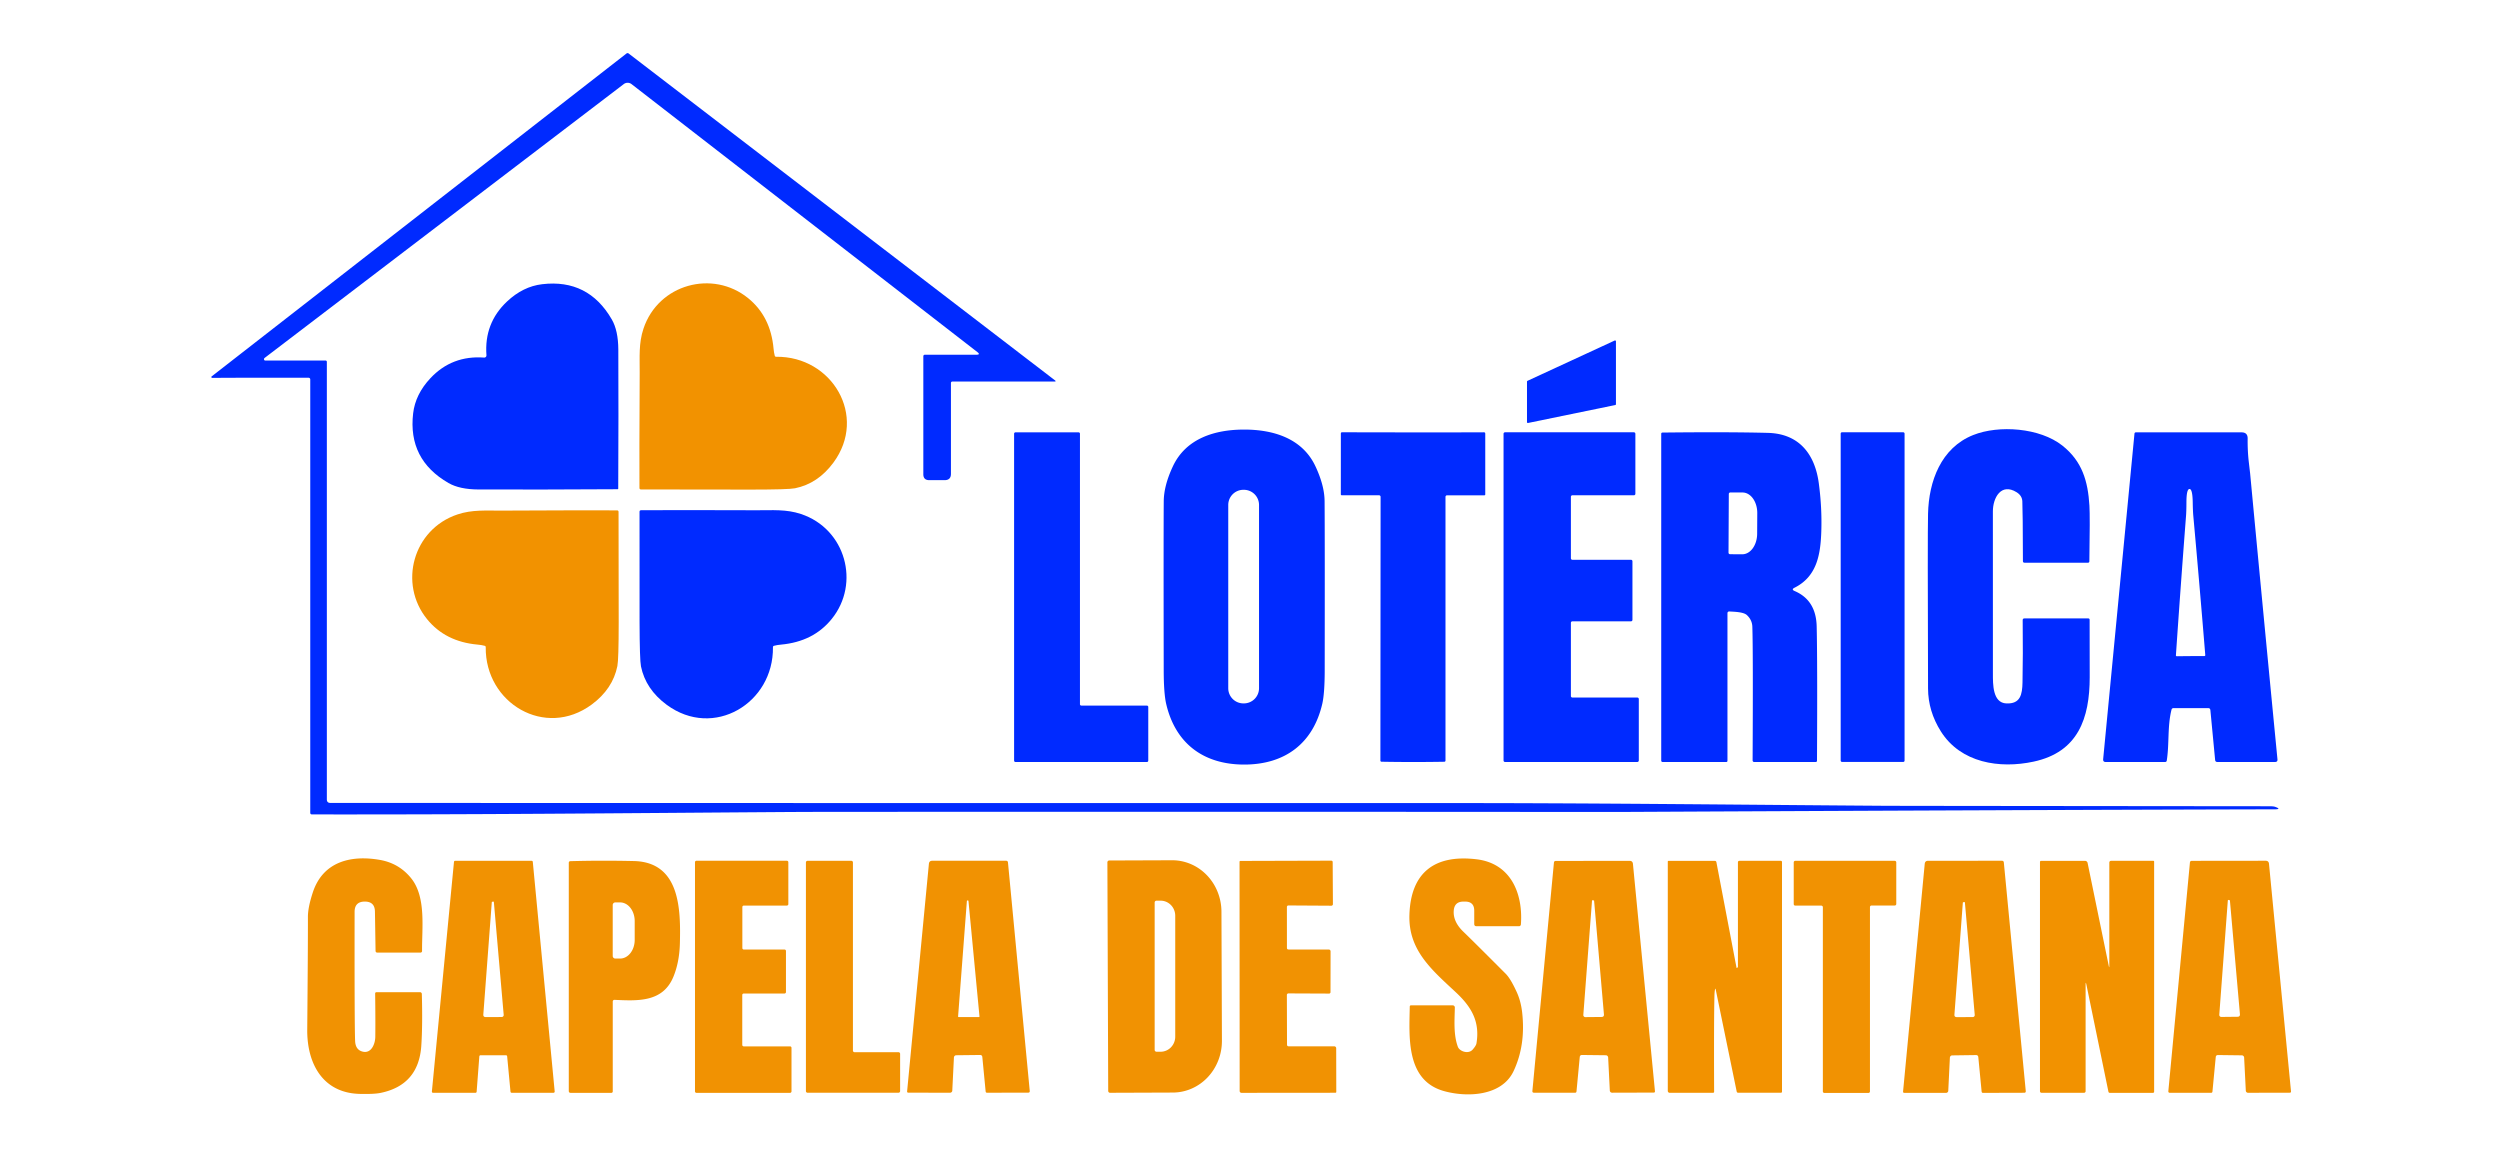 <?xml version="1.0" encoding="UTF-8" standalone="no"?>
<!DOCTYPE svg PUBLIC "-//W3C//DTD SVG 1.1//EN" "http://www.w3.org/Graphics/SVG/1.1/DTD/svg11.dtd">
<svg xmlns="http://www.w3.org/2000/svg" version="1.1" viewBox="0.00 0.00 853.00 398.00">
<path fill="#002aff" d="
  M 333.17 121.03
  Q 334.63 121.03 333.48 120.13
  L 215.48 28.70
  A 2.18 2.18 0.0 0 0 212.83 28.69
  Q 115.89 102.61 90.34 122.09
  Q 89.96 122.39 90.13 122.78
  A 0.37 0.36 -10.5 0 0 90.47 123.01
  L 111.01 123.01
  Q 111.52 123.01 111.52 123.52
  L 111.52 272.75
  Q 111.52 273.96 112.73 273.96
  Q 309.12 274.02 494.50 274.01
  C 544.17 274.00 593.86 274.59 643.52 274.94
  Q 647.70 274.97 774.25 275.09
  Q 775.74 275.09 776.32 275.31
  Q 778.54 276.13 776.18 276.14
  Q 684.22 276.37 552.51 277.04
  Q 551.48 277.04 532.49 277.03
  Q 408.23 276.94 283.00 277.01
  Q 273.05 277.02 262.99 277.10
  C 210.52 277.48 160.26 277.96 106.45 277.88
  Q 105.86 277.88 105.86 277.29
  L 105.86 129.46
  A 0.57 0.57 0.0 0 0 105.29 128.89
  Q 80.32 128.86 72.54 128.94
  Q 72.24 128.94 72.13 128.76
  A 0.25 0.25 0.0 0 1 72.19 128.45
  L 213.76 18.25
  A 0.60 0.59 -44.5 0 1 214.49 18.25
  L 359.94 129.76
  Q 360.49 130.18 359.80 130.18
  L 324.95 130.18
  A 0.49 0.49 0.0 0 0 324.46 130.67
  L 324.46 161.67
  Q 324.46 163.83 322.29 163.83
  L 317.08 163.83
  Q 315.04 163.83 315.04 161.81
  L 315.04 121.62
  Q 315.04 121.03 315.63 121.03
  L 333.17 121.03
  Z"
/>
<path fill="#002aff" d="
  M 210.88 166.86
  Q 210.82 166.92 210.78 166.92
  Q 184.89 167.08 163.30 167.01
  Q 156.82 166.99 153.02 164.80
  Q 139.12 156.80 140.96 141.06
  Q 141.72 134.52 146.85 129.05
  Q 154.22 121.19 165.23 122.01
  Q 165.52 122.03 165.76 121.80
  Q 166.00 121.56 165.98 121.27
  Q 165.14 110.26 172.99 102.88
  Q 178.45 97.74 184.99 96.97
  Q 200.73 95.11 208.75 109.00
  Q 210.94 112.80 210.97 119.28
  Q 211.07 140.87 210.94 166.76
  Q 210.94 166.80 210.88 166.86
  Z"
/>
<path fill="#f29200" d="
  M 264.83 121.73
  C 283.90 121.51 296.10 141.97 284.35 157.86
  Q 279.05 165.02 271.25 166.60
  Q 269.10 167.04 256.24 167.05
  Q 238.88 167.07 218.70 167.00
  Q 218.18 167.00 218.18 166.48
  Q 218.11 156.45 218.26 127.11
  C 218.29 121.85 217.88 117.13 219.56 112.12
  C 224.63 96.93 243.18 91.92 255.26 101.73
  Q 262.96 107.97 263.94 118.97
  Q 264.05 120.25 264.34 121.36
  Q 264.44 121.74 264.83 121.73
  Z"
/>
<path fill="#002aff" d="
  M 521.01 144.02
  L 521.01 130.21
  A 0.30 0.30 0.0 0 1 521.18 129.94
  L 550.93 116.19
  A 0.30 0.30 0.0 0 1 551.36 116.46
  L 551.36 137.91
  A 0.30 0.30 0.0 0 1 551.12 138.20
  L 521.37 144.32
  A 0.30 0.30 0.0 0 1 521.01 144.02
  Z"
/>
<path fill="#002aff" d="
  M 424.51 146.57
  C 434.32 146.57 444.31 149.47 448.83 159.10
  Q 451.91 165.66 451.95 171.02
  Q 452.05 183.09 451.99 228.84
  Q 451.98 236.54 451.17 240.10
  C 448.05 253.68 438.39 260.87 424.54 260.87
  C 410.68 260.88 401.02 253.70 397.89 240.11
  Q 397.08 236.55 397.06 228.85
  Q 396.98 183.10 397.07 171.03
  Q 397.11 165.67 400.19 159.11
  C 404.70 149.48 414.69 146.57 424.51 146.57
  Z
  M 429.58 172.29
  A 5.17 5.17 0.0 0 0 424.41 167.12
  L 424.25 167.12
  A 5.17 5.17 0.0 0 0 419.08 172.29
  L 419.08 234.83
  A 5.17 5.17 0.0 0 0 424.25 240.00
  L 424.41 240.00
  A 5.17 5.17 0.0 0 0 429.58 234.83
  L 429.58 172.29
  Z"
/>
<path fill="#002aff" d="
  M 688.07 167.95
  C 682.79 164.65 679.96 169.85 679.97 174.50
  Q 680.01 202.19 679.98 229.88
  C 679.98 233.42 679.87 239.81 684.56 240.01
  C 689.36 240.22 690.00 236.98 690.08 232.82
  Q 690.27 223.58 690.14 211.61
  Q 690.13 211.00 690.74 211.00
  L 712.49 211.00
  Q 712.98 211.00 712.98 211.49
  Q 713.02 217.68 713.01 231.04
  C 713.00 245.08 709.07 256.61 693.86 259.87
  C 682.23 262.37 669.01 260.31 662.22 249.55
  Q 657.88 242.66 657.85 234.92
  Q 657.67 182.62 657.85 175.25
  C 658.11 164.23 662.25 152.82 673.24 148.44
  C 682.03 144.93 695.99 145.94 703.69 152.04
  C 710.47 157.42 712.40 164.21 712.91 172.51
  Q 713.14 176.24 712.89 191.51
  Q 712.89 192.00 712.40 192.00
  L 690.77 192.00
  Q 690.22 192.00 690.22 191.44
  Q 690.18 174.31 690.02 171.04
  Q 689.93 169.11 688.07 167.95
  Z"
/>
<path fill="#002aff" d="
  M 391.31 260.00
  L 346.49 260.00
  A 0.48 0.48 0.0 0 1 346.01 259.52
  L 346.01 147.99
  A 0.48 0.48 0.0 0 1 346.49 147.51
  L 368.00 147.51
  A 0.48 0.48 0.0 0 1 368.48 147.99
  L 368.48 240.27
  A 0.48 0.48 0.0 0 0 368.96 240.75
  L 391.31 240.75
  A 0.48 0.48 0.0 0 1 391.79 241.23
  L 391.79 259.52
  A 0.48 0.48 0.0 0 1 391.31 260.00
  Z"
/>
<path fill="#002aff" d="
  M 482.14 147.53
  Q 500.60 147.54 506.29 147.50
  Q 506.77 147.50 506.77 147.97
  L 506.77 168.71
  A 0.29 0.29 0.0 0 1 506.48 169.00
  L 493.73 169.00
  A 0.53 0.53 0.0 0 0 493.20 169.53
  L 493.20 259.52
  A 0.39 0.39 0.0 0 1 492.81 259.91
  Q 487.53 260.00 482.09 260.00
  Q 476.66 260.00 471.37 259.90
  A 0.39 0.39 0.0 0 1 470.99 259.51
  L 471.06 169.52
  A 0.53 0.53 0.0 0 0 470.53 168.99
  L 457.78 168.98
  A 0.29 0.29 0.0 0 1 457.49 168.69
  L 457.50 147.95
  Q 457.50 147.48 457.98 147.48
  Q 463.68 147.52 482.14 147.53
  Z"
/>
<path fill="#002aff" d="
  M 536.50 238.00
  L 558.65 238.00
  A 0.51 0.51 0.0 0 1 559.16 238.51
  L 559.16 259.48
  A 0.51 0.51 0.0 0 1 558.65 259.99
  L 513.52 259.99
  A 0.51 0.51 0.0 0 1 513.01 259.48
  L 513.01 148.01
  A 0.51 0.51 0.0 0 1 513.52 147.50
  L 557.48 147.50
  A 0.51 0.51 0.0 0 1 557.99 148.01
  L 557.99 168.48
  A 0.51 0.51 0.0 0 1 557.48 168.99
  L 536.50 168.99
  A 0.51 0.51 0.0 0 0 535.99 169.50
  L 535.99 190.49
  A 0.51 0.51 0.0 0 0 536.50 191.00
  L 556.48 191.00
  A 0.51 0.51 0.0 0 1 556.99 191.51
  L 556.99 211.49
  A 0.51 0.51 0.0 0 1 556.48 212.00
  L 536.50 212.00
  A 0.51 0.51 0.0 0 0 535.99 212.51
  L 535.99 237.49
  A 0.51 0.51 0.0 0 0 536.50 238.00
  Z"
/>
<path fill="#002aff" d="
  M 612.33 201.66
  Q 619.64 204.79 619.85 213.70
  Q 620.13 225.57 619.96 259.51
  Q 619.96 260.00 619.47 260.00
  L 598.53 260.00
  A 0.54 0.54 0.0 0 1 597.99 259.46
  Q 598.18 222.48 597.90 213.86
  Q 597.83 211.54 596.04 209.87
  C 594.85 208.76 591.64 208.74 590.03 208.63
  A 0.57 0.57 0.0 0 0 589.41 209.20
  L 589.41 259.54
  Q 589.41 260.00 588.96 260.00
  L 567.28 260.00
  A 0.47 0.47 0.0 0 1 566.81 259.53
  L 566.81 148.06
  Q 566.81 147.59 567.28 147.59
  Q 589.80 147.34 603.24 147.70
  C 613.89 147.98 619.27 154.99 620.58 164.93
  Q 621.69 173.24 621.43 181.27
  C 621.17 189.13 619.98 196.68 612.29 200.53
  Q 611.09 201.13 612.33 201.66
  Z
  M 589.87 168.54
  L 589.77 188.56
  A 0.53 0.53 0.0 0 0 590.29 189.10
  L 594.46 189.12
  A 7.01 5.04 -89.7 0 0 599.54 182.14
  L 599.58 175.08
  A 7.01 5.04 -89.7 0 0 594.58 168.04
  L 590.41 168.02
  A 0.53 0.53 0.0 0 0 589.87 168.54
  Z"
/>
<rect fill="#002aff" x="628.04" y="147.49" width="21.80" height="112.48" rx="0.44"/>
<path fill="#002aff" d="
  M 753.42 241.61
  L 741.63 241.61
  Q 741.05 241.61 740.91 242.18
  C 739.49 247.92 740.20 253.65 739.31 259.47
  Q 739.23 260.00 738.70 260.00
  L 718.50 260.00
  Q 717.50 260.00 717.60 259.00
  L 728.28 147.98
  Q 728.33 147.52 728.79 147.52
  L 764.81 147.52
  Q 766.93 147.52 766.90 149.64
  Q 766.85 153.77 767.28 157.55
  Q 767.72 161.35 767.73 161.41
  Q 772.09 207.72 777.07 259.08
  Q 777.16 259.99 776.24 259.99
  L 756.58 259.99
  Q 755.86 259.99 755.80 259.28
  L 754.18 242.30
  Q 754.11 241.61 753.42 241.61
  Z
  M 747.43 223.86
  Q 749.81 223.85 752.14 223.85
  A 0.30 0.30 0.0 0 0 752.44 223.53
  Q 750.51 199.82 748.36 176.06
  Q 748.21 174.46 748.16 171.42
  Q 748.09 166.83 747.06 166.84
  Q 746.02 166.85 746.01 171.43
  Q 746.00 174.47 745.87 176.08
  Q 744.04 199.86 742.42 223.60
  A 0.30 0.30 0.0 0 0 742.72 223.91
  Q 745.05 223.88 747.43 223.86
  Z"
/>
<path fill="#f29200" d="
  M 165.36 220.34
  Q 164.25 220.05 162.97 219.94
  Q 151.96 218.96 145.71 211.25
  C 135.89 199.16 140.90 180.59 156.11 175.52
  C 161.13 173.84 165.85 174.25 171.12 174.22
  Q 200.49 174.07 210.53 174.14
  Q 211.05 174.14 211.05 174.66
  Q 211.12 194.86 211.10 212.24
  Q 211.09 225.11 210.65 227.26
  Q 209.07 235.07 201.90 240.38
  C 185.99 252.14 165.51 239.92 165.73 220.83
  Q 165.74 220.44 165.36 220.34
  Z"
/>
<path fill="#002aff" d="
  M 264.10 220.34
  Q 263.72 220.44 263.73 220.83
  C 263.98 239.97 243.47 252.26 227.50 240.49
  Q 220.30 235.18 218.70 227.36
  Q 218.26 225.20 218.22 212.29
  Q 218.17 194.87 218.21 174.61
  Q 218.21 174.09 218.73 174.09
  Q 228.80 174.00 258.25 174.10
  C 263.52 174.12 268.26 173.70 273.29 175.38
  C 288.55 180.44 293.61 199.05 283.78 211.19
  Q 277.54 218.93 266.50 219.94
  Q 265.21 220.05 264.10 220.34
  Z"
/>
<path fill="#f19202" d="
  M 123.72 358.81
  C 126.72 359.58 128.02 356.13 128.05 353.78
  Q 128.12 347.87 128.00 339.05
  Q 127.99 338.53 128.51 338.53
  L 143.31 338.53
  A 0.63 0.62 89.0 0 1 143.93 339.14
  Q 144.22 349.68 143.75 356.77
  Q 142.86 370.28 129.74 372.92
  Q 127.56 373.35 122.76 373.24
  C 110.01 372.93 104.73 362.75 104.83 351.31
  Q 105.08 323.44 105.06 312.81
  Q 105.06 309.58 106.74 304.47
  C 110.21 293.95 119.76 291.67 129.62 293.40
  Q 136.18 294.55 140.31 299.69
  C 145.48 306.12 143.92 316.87 144.01 324.49
  A 0.54 0.54 0.0 0 1 143.47 325.03
  L 128.71 325.03
  A 0.57 0.57 0.0 0 1 128.14 324.47
  L 127.93 311.03
  Q 127.88 307.66 124.55 307.62
  Q 124.43 307.62 124.28 307.62
  Q 121.00 307.73 120.99 311.10
  Q 120.94 350.43 121.17 355.23
  Q 121.31 358.20 123.72 358.81
  Z"
/>
<path fill="#f19202" d="
  M 497.43 357.18
  C 498.01 358.73 501.01 359.79 502.47 358.12
  Q 503.64 356.79 503.77 355.99
  C 505.01 348.52 502.02 343.51 496.72 338.56
  C 488.52 330.91 480.56 324.25 480.89 312.27
  C 481.30 297.65 489.53 291.48 503.81 293.19
  C 515.46 294.59 519.71 304.79 518.93 315.43
  A 0.65 0.65 0.0 0 1 518.28 316.03
  L 503.79 316.03
  Q 503.01 316.03 503.01 315.24
  L 503.01 310.74
  Q 503.01 307.62 499.88 307.62
  L 499.34 307.62
  Q 496.26 307.62 496.02 310.69
  Q 495.73 314.48 499.33 317.93
  Q 502.46 320.93 513.75 332.25
  Q 515.42 333.93 517.49 338.45
  Q 518.91 341.55 519.35 345.36
  Q 520.63 356.53 516.44 365.45
  C 512.33 374.18 500.24 374.43 492.59 372.25
  C 479.65 368.56 480.83 353.82 481.01 343.48
  Q 481.02 343.02 481.47 343.02
  L 495.66 343.02
  A 0.73 0.73 0.0 0 1 496.39 343.76
  C 496.31 348.09 495.88 353.00 497.43 357.18
  Z"
/>
<path fill="#f19202" d="
  M 162.22 372.87
  L 147.77 372.87
  A 0.41 0.41 0.0 0 1 147.36 372.42
  L 154.90 294.07
  A 0.41 0.41 0.0 0 1 155.31 293.70
  L 181.38 293.70
  A 0.41 0.41 0.0 0 1 181.79 294.07
  L 189.26 372.41
  A 0.41 0.41 0.0 0 1 188.85 372.86
  L 174.59 372.86
  A 0.41 0.41 0.0 0 1 174.18 372.49
  L 173.04 360.42
  A 0.41 0.41 0.0 0 0 172.63 360.05
  L 163.96 360.05
  A 0.41 0.41 0.0 0 0 163.55 360.43
  L 162.63 372.49
  A 0.41 0.41 0.0 0 1 162.22 372.87
  Z
  M 167.80 307.83
  L 164.91 346.13
  Q 164.84 347.03 165.74 347.02
  L 171.18 347.01
  A 0.69 0.69 0.0 0 0 171.86 346.26
  L 168.51 307.84
  A 0.25 0.24 -10.3 0 0 168.20 307.62
  L 167.90 307.71
  Q 167.81 307.74 167.80 307.83
  Z"
/>
<path fill="#f19202" d="
  M 209.66 341.15
  A 0.57 0.56 -88.6 0 0 209.07 341.72
  L 209.07 372.42
  A 0.46 0.46 0.0 0 1 208.61 372.88
  L 194.72 372.88
  Q 194.07 372.88 194.07 372.22
  L 194.07 294.42
  Q 194.07 293.85 194.64 293.83
  Q 205.19 293.54 216.28 293.79
  C 232.11 294.15 232.26 310.39 231.98 321.80
  Q 231.82 328.29 229.76 333.28
  C 226.14 342.07 217.53 341.50 209.66 341.15
  Z
  M 209.06 308.79
  L 209.06 326.17
  A 0.89 0.89 0.0 0 0 209.95 327.06
  L 211.58 327.06
  A 6.37 4.98 90.0 0 0 216.56 320.69
  L 216.56 314.27
  A 6.37 4.98 -90.0 0 0 211.58 307.90
  L 209.95 307.90
  A 0.89 0.89 0.0 0 0 209.06 308.79
  Z"
/>
<path fill="#f19202" d="
  M 253.79 323.98
  L 267.67 323.98
  A 0.50 0.50 0.0 0 1 268.17 324.48
  L 268.17 338.49
  A 0.50 0.50 0.0 0 1 267.67 338.99
  L 253.76 338.99
  A 0.50 0.50 0.0 0 0 253.26 339.49
  L 253.26 356.52
  A 0.50 0.50 0.0 0 0 253.76 357.02
  L 269.56 357.02
  A 0.50 0.50 0.0 0 1 270.06 357.52
  L 270.06 372.38
  A 0.50 0.50 0.0 0 1 269.56 372.88
  L 237.63 372.88
  A 0.50 0.50 0.0 0 1 237.13 372.38
  L 237.13 294.19
  A 0.50 0.50 0.0 0 1 237.63 293.69
  L 268.48 293.69
  A 0.50 0.50 0.0 0 1 268.98 294.19
  L 268.98 308.48
  A 0.50 0.50 0.0 0 1 268.48 308.98
  L 253.79 308.98
  A 0.50 0.50 0.0 0 0 253.29 309.48
  L 253.29 323.48
  A 0.50 0.50 0.0 0 0 253.79 323.98
  Z"
/>
<path fill="#f19202" d="
  M 306.57 372.84
  L 275.53 372.84
  A 0.55 0.55 0.0 0 1 274.98 372.29
  L 274.98 294.26
  A 0.55 0.55 0.0 0 1 275.53 293.71
  L 290.47 293.71
  A 0.55 0.55 0.0 0 1 291.02 294.26
  L 291.02 358.46
  A 0.55 0.55 0.0 0 0 291.57 359.01
  L 306.57 359.01
  A 0.55 0.55 0.0 0 1 307.12 359.56
  L 307.12 372.29
  A 0.55 0.55 0.0 0 1 306.57 372.84
  Z"
/>
<path fill="#f19202" d="
  M 326.28 360.05
  A 0.81 0.80 0.7 0 0 325.48 360.82
  L 324.92 372.11
  A 0.77 0.76 1.2 0 1 324.15 372.84
  L 309.95 372.82
  Q 309.46 372.82 309.51 372.34
  L 316.94 294.74
  Q 317.04 293.69 318.09 293.69
  L 343.26 293.69
  Q 343.86 293.69 343.92 294.29
  L 351.35 372.22
  Q 351.40 372.81 350.82 372.81
  L 336.79 372.84
  Q 336.35 372.84 336.30 372.39
  L 335.17 360.67
  Q 335.10 359.95 334.37 359.96
  L 326.28 360.05
  Z
  M 330.44 307.42
  A 0.19 0.19 0.0 0 0 330.26 307.25
  L 330.10 307.23
  A 0.19 0.19 0.0 0 0 329.90 307.41
  L 326.90 346.82
  A 0.19 0.19 0.0 0 0 327.09 347.02
  L 334.01 347.02
  A 0.19 0.19 0.0 0 0 334.20 346.81
  L 330.44 307.42
  Z"
/>
<path fill="#f19202" d="
  M 377.84 294.23
  A 0.63 0.63 0.0 0 1 378.47 293.60
  L 399.92 293.52
  A 17.61 16.78 89.8 0 1 416.76 311.07
  L 416.92 355.11
  A 17.61 16.78 89.8 0 1 400.20 372.78
  L 378.75 372.86
  A 0.63 0.63 0.0 0 1 378.12 372.23
  L 377.84 294.23
  Z
  M 393.97 307.94
  L 393.97 358.22
  A 0.63 0.63 0.0 0 0 394.60 358.85
  L 396.01 358.85
  A 5.14 4.98 90.0 0 0 400.99 353.71
  L 400.99 312.45
  A 5.14 4.98 90.0 0 0 396.01 307.31
  L 394.60 307.31
  A 0.63 0.63 0.0 0 0 393.97 307.94
  Z"
/>
<path fill="#f19202" d="
  M 439.68 308.94
  Q 439.09 308.94 439.09 309.53
  L 439.10 323.39
  Q 439.09 323.98 439.69 323.97
  L 453.38 323.98
  A 0.61 0.61 0.0 0 1 453.99 324.59
  L 453.97 338.53
  A 0.48 0.48 0.0 0 1 453.49 339.01
  L 439.61 338.95
  A 0.54 0.53 89.9 0 0 439.08 339.49
  L 439.13 356.49
  A 0.51 0.51 0.0 0 0 439.64 357.00
  L 455.27 357.01
  A 0.65 0.64 89.9 0 1 455.91 357.65
  L 455.94 372.53
  Q 455.94 372.85 455.61 372.85
  L 423.61 372.88
  A 0.63 0.63 0.0 0 1 422.97 372.25
  L 422.93 294.08
  Q 422.93 293.75 423.26 293.75
  L 454.19 293.66
  Q 454.71 293.66 454.71 294.18
  L 454.79 308.50
  A 0.53 0.53 0.0 0 1 454.26 309.03
  L 439.68 308.94
  Z"
/>
<path fill="#f19202" d="
  M 547.89 360.05
  L 539.81 359.96
  Q 539.08 359.95 539.01 360.68
  L 537.90 372.39
  Q 537.85 372.84 537.41 372.84
  L 523.38 372.83
  Q 522.81 372.83 522.85 372.24
  L 530.20 294.35
  Q 530.25 293.75 530.85 293.75
  L 556.01 293.72
  Q 557.06 293.72 557.16 294.77
  L 564.67 372.31
  Q 564.72 372.79 564.23 372.79
  L 550.04 372.83
  A 0.77 0.76 -1.2 0 1 549.27 372.10
  L 548.70 360.82
  A 0.81 0.80 -0.8 0 0 547.89 360.05
  Z
  M 543.91 307.36
  Q 543.90 307.27 543.81 307.24
  L 543.50 307.15
  A 0.25 0.25 0.0 0 0 543.19 307.38
  L 540.23 346.29
  A 0.70 0.69 -88.0 0 0 540.93 347.04
  L 546.43 346.99
  Q 547.34 346.99 547.26 346.08
  L 543.91 307.36
  Z"
/>
<path fill="#f29200" d="
  M 585.14 337.71
  Q 585.00 338.47 584.97 339.73
  Q 584.76 347.76 584.86 372.49
  A 0.37 0.37 0.0 0 1 584.49 372.87
  L 569.70 372.87
  A 0.66 0.65 -90.0 0 1 569.05 372.21
  L 569.05 293.97
  Q 569.05 293.73 569.29 293.73
  L 585.13 293.73
  A 0.51 0.51 0.0 0 1 585.63 294.14
  L 592.50 330.17
  Q 592.53 330.32 592.55 330.30
  L 592.87 330.10
  Q 592.98 330.02 592.98 329.88
  L 592.98 294.25
  Q 592.98 293.71 593.55 293.71
  L 607.62 293.71
  A 0.41 0.40 90.0 0 1 608.02 294.12
  L 608.02 372.43
  Q 608.02 372.85 607.60 372.85
  L 593.07 372.85
  A 0.52 0.52 0.0 0 1 592.56 372.44
  L 585.42 337.71
  Q 585.27 336.97 585.14 337.71
  Z"
/>
<path fill="#f19202" d="
  M 637.50 372.92
  L 622.49 372.92
  A 0.53 0.53 0.0 0 1 621.96 372.39
  L 621.96 309.53
  A 0.53 0.53 0.0 0 0 621.43 309.00
  L 612.55 309.00
  A 0.53 0.53 0.0 0 1 612.02 308.47
  L 612.02 294.24
  A 0.53 0.53 0.0 0 1 612.55 293.71
  L 646.48 293.71
  A 0.53 0.53 0.0 0 1 647.01 294.24
  L 647.01 308.43
  A 0.53 0.53 0.0 0 1 646.48 308.96
  L 638.56 308.96
  A 0.53 0.53 0.0 0 0 638.03 309.49
  L 638.03 372.39
  A 0.53 0.53 0.0 0 1 637.50 372.92
  Z"
/>
<path fill="#f19202" d="
  M 666.10 360.10
  A 0.81 0.80 0.7 0 0 665.30 360.87
  L 664.75 372.16
  A 0.77 0.76 1.1 0 1 663.98 372.89
  L 649.77 372.88
  Q 649.28 372.88 649.33 372.40
  L 656.72 294.75
  Q 656.82 293.70 657.87 293.70
  L 683.05 293.69
  Q 683.65 293.69 683.71 294.29
  L 691.19 372.26
  Q 691.24 372.85 690.66 372.85
  L 676.62 372.89
  Q 676.18 372.89 676.13 372.44
  L 675.00 360.71
  Q 674.92 359.98 674.19 359.99
  L 666.10 360.10
  Z
  M 669.72 307.99
  L 666.85 346.16
  Q 666.78 347.05 667.68 347.04
  L 673.10 347.03
  A 0.69 0.68 87.3 0 0 673.78 346.28
  L 670.43 308.00
  A 0.25 0.24 -10.3 0 0 670.11 307.78
  L 669.82 307.87
  Q 669.73 307.90 669.72 307.99
  Z"
/>
<path fill="#f29200" d="
  M 711.61 336.12
  L 711.61 372.32
  A 0.54 0.54 0.0 0 1 711.07 372.86
  L 696.56 372.86
  A 0.52 0.52 0.0 0 1 696.04 372.34
  L 696.04 294.10
  A 0.38 0.38 0.0 0 1 696.42 293.72
  L 711.41 293.72
  A 0.90 0.90 0.0 0 1 712.29 294.44
  L 719.50 329.52
  Q 719.70 330.46 719.70 329.50
  L 719.70 294.39
  Q 719.70 293.71 720.38 293.71
  L 734.74 293.71
  A 0.26 0.25 -90.0 0 1 734.99 293.97
  L 734.99 372.44
  Q 734.99 372.88 734.55 372.88
  L 719.89 372.88
  Q 719.48 372.88 719.39 372.47
  L 711.91 336.09
  Q 711.61 334.60 711.61 336.12
  Z"
/>
<path fill="#f19202" d="
  M 764.90 360.08
  L 756.81 359.98
  Q 756.08 359.97 756.01 360.70
  L 754.89 372.42
  Q 754.85 372.87 754.41 372.87
  L 740.37 372.86
  Q 739.79 372.86 739.84 372.27
  L 747.20 294.32
  Q 747.26 293.72 747.86 293.72
  L 773.03 293.69
  Q 774.08 293.69 774.18 294.74
  L 781.69 372.35
  Q 781.74 372.83 781.25 372.83
  L 767.04 372.86
  A 0.77 0.76 -1.2 0 1 766.27 372.13
  L 765.70 360.84
  A 0.81 0.80 -0.8 0 0 764.90 360.08
  Z
  M 760.85 307.26
  Q 760.84 307.17 760.75 307.15
  L 760.45 307.06
  A 0.25 0.25 0.0 0 0 760.13 307.28
  L 757.22 346.22
  A 0.70 0.69 -88.0 0 0 757.92 346.98
  L 763.43 346.92
  Q 764.34 346.92 764.26 346.01
  L 760.85 307.26
  Z"
/>
</svg>
